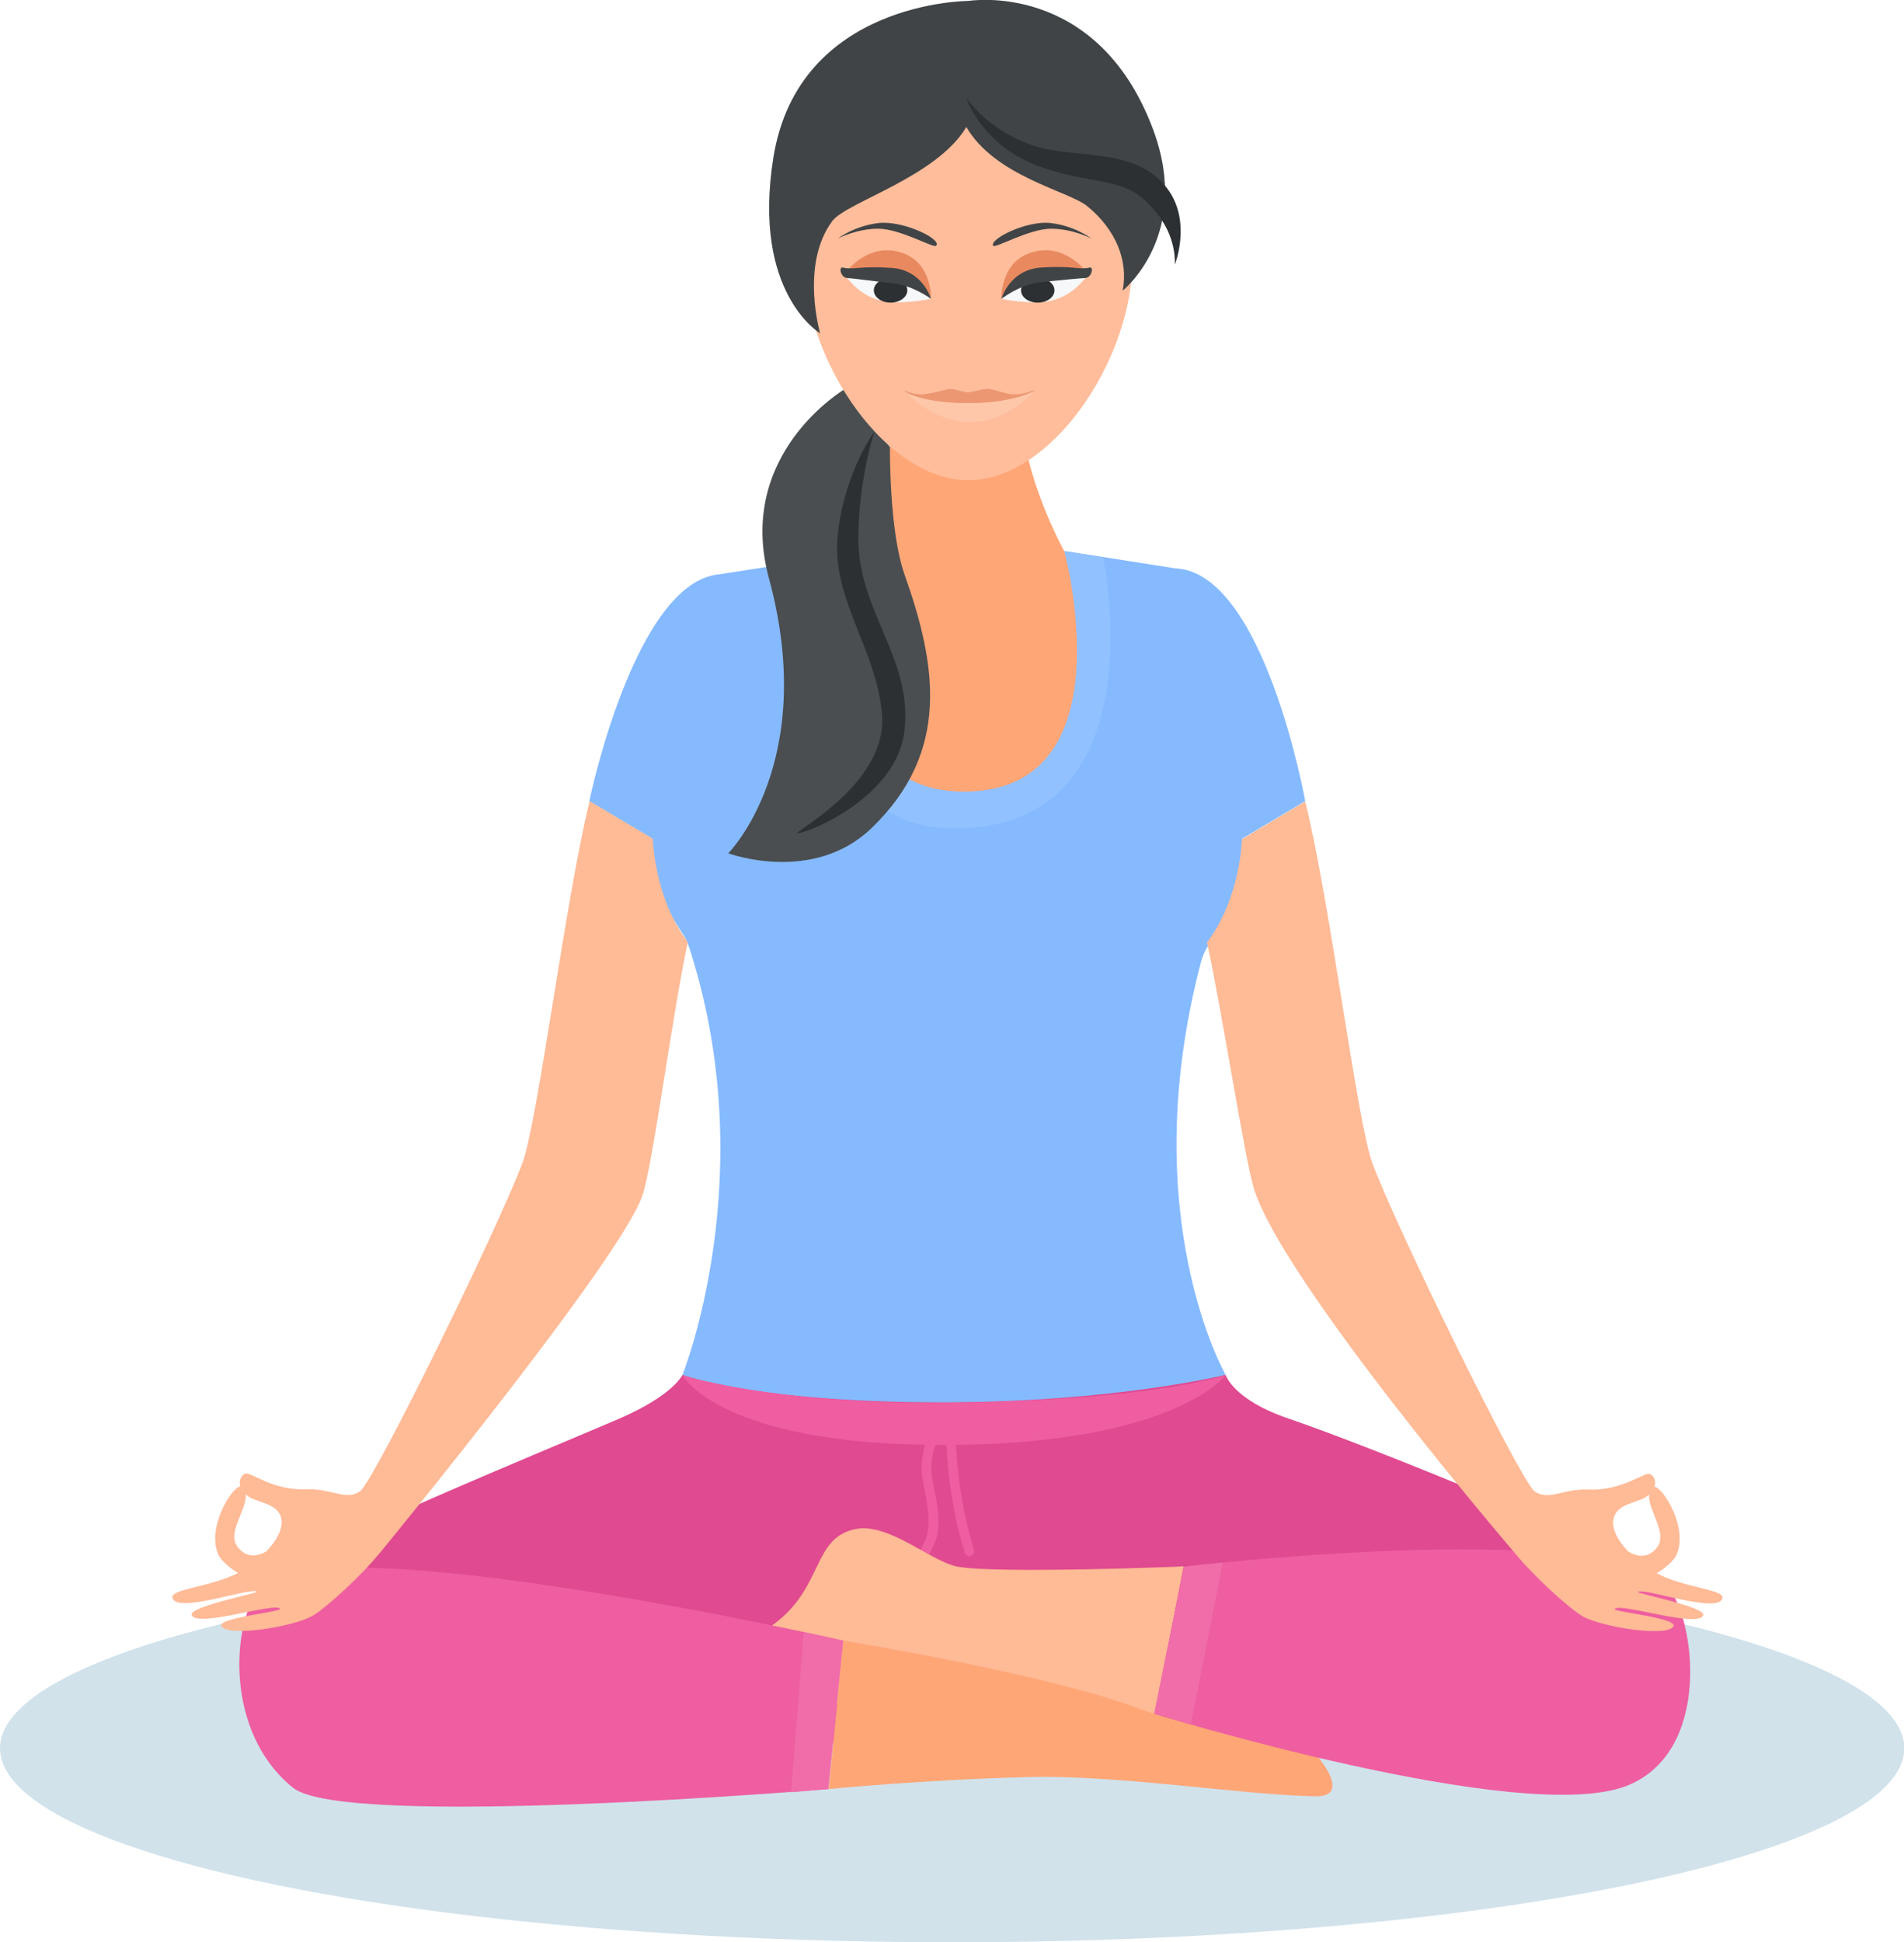 <svg id="Background" xmlns="http://www.w3.org/2000/svg" viewBox="0 0 602.9 614.8"><style>.st0{fill:#FFA677;} .st1{fill:#D1E2EB;} .st2{fill:#E04A90;} .st3{fill:#86BAFF;} .st4{fill:#92C1FF;} .st5{fill:#4A4E50;} .st6{fill:#2C3032;} .st7{fill:#FFBD9B;} .st8{fill:#404446;} .st9{fill:#E9895F;} .st10{fill:#FFC7AA;} .st11{fill:#EC9772;} .st12{fill:#F6F8F9;} .st13{fill:#EE5EA0;} .st14{fill:#FFBA96;} .st15{fill:#F06DA9;}</style><path class="st0" d="M271.3 175s11.5-25.5 12.6-50.7c.4-9.3 39.4-5.2 39.4 4.1 0 21.4 13.7 46.1 13.7 46.1s36 98.4-35.6 98.4c-53.9-.1-30.1-97.9-30.1-97.9z"/><ellipse class="st1" cx="301.5" cy="553.4" rx="301.5" ry="61.4"/><path class="st2" d="M525.3 499.7c-13.3-10.5-93.5-42.6-117.1-50.6-17.8-6-20.1-13.9-20.1-13.9h-172s-2.8 6.4-20.1 13.9c-27.3 11.7-97.1 40.1-110.4 50.6-13.3 10.5 2.4 50.2 6.6 58 4.2 7.7 103 5.5 154.5-1.6 34.2-4.7 42.7-27.3 55.3-27.8 12.6.5 25.3 17.8 59.5 22.5 51.5 7 156.7 12.9 160.9 5.2 4.3-7.7 16.2-45.8 2.9-56.3z"/><path class="st3" d="M380.3 304.5c2.7-10.4 12.4-10.4 12.9-30.7.1-4.9 1.1-2.3.1-8.3l20-11.9s-13-72.6-41.2-73.7l-35-5.5s20.9 77.3-32.9 76.2c-49.6-1.1-32.9-75.6-32.9-75.6l-43.6 6.8c-26.8 2.5-41.1 71.8-41.1 71.8l20 11.9v2.2c0 17.2 10.2 27.7 11.1 30.6 24.3 72.8-1.6 136.9-1.6 136.9s22.4 8.7 82.2 8.7c54.4 0 89.8-8.7 89.8-8.7s-29-50.3-7.8-130.7z"/><path class="st4" d="M304.2 250.6c-49.6-1.1-32.9-75.6-32.9-75.6l-10.7 1.7c-3.1 26.6-4.7 85.5 41.6 85.5 60.4 0 49.5-73.1 47.1-85.8l-12.3-1.9c.1-.1 20.9 77.2-32.8 76.1z"/><path class="st5" d="M267.6 123.1s-34.9 20.4-24.1 60c15.8 58.3-12.9 87-12.9 87s26.7 9.9 45.3-7.9c25.2-24.2 20.7-51.7 10.5-80.4-4.9-13.9-4.6-40.3-4.6-40.3l-14.2-18.4z"/><path class="st6" d="M276.9 136.6s-5.1 15.1-5.1 34c0 23.1 17.2 37.7 14.6 60.7-2.6 23-35.7 34.2-33.8 32.2 1.9-2 28.4-16.7 26.7-37.4-1.7-20.7-16.3-36.8-14-57.1 2.2-19.7 11.6-32.4 11.6-32.4z"/><path class="st7" d="M357.6 72.8c-1.8-9.1-51-52.8-51-52.8s-49.2 43.7-51 52.8c-6.5 32.1 21.7 79.2 51 79.2s57.5-47 51-79.2z"/><path class="st8" d="M365.1 40.9C347.3-6.5 306.6.3 306.6.3s-53.7 0-61.7 49.5c-6.9 43 14.8 55.7 14.8 55.7s-6.4-21.9 3.9-35.6c4.5-5.9 33-13.9 42.4-29.7 9 15.6 32.4 20.3 38.2 25 9.2 7.5 13.1 17.3 11.3 26.8 0 0 22.1-17.6 9.6-51.1z"/><path class="st8" d="M296.4 77.8c-.8.8-11.4-5.4-18.3-5.4s-12.8 3.1-12.8 3.1 5.2-4 12.9-4.9c7.8-.9 20.3 5.2 18.2 7.2zM314.5 77.8c.6.9 11.4-5.4 18.3-5.4s12.8 3.1 12.8 3.1-5.2-4-12.9-4.9c-7.7-.9-19.6 5.2-18.2 7.2z"/><path class="st6" d="M305.9 30.8S310.7 46.4 330 53c19.3 6.5 27.3 2 37.2 15.7 5.5 7.5 4.8 15.1 4.8 15.1s5.2-13-1.8-23.3c-9.7-14.3-29.5-10-42.7-14.3-15.4-5.2-21.6-15.4-21.6-15.4z"/><path class="st9" d="M294.8 94.6s.6-13.2-11.7-15.2c-9.1-1.5-15.2 6.7-15.2 6.7l26.9 8.5zM317.1 94.6s-.6-13.2 11.7-15.2C337.9 77.9 344 86 344 86l-26.9 8.6z"/><path class="st10" d="M286.4 123.5s8.4 10.1 20.6 10.1c12.2 0 20.6-9.9 20.6-9.9s-7.9 3.9-21 3.9-20.2-4.1-20.2-4.1z"/><path class="st11" d="M286.4 123.5c0 .8 6.2 4.1 20.2 4.1 14.5 0 21-3.9 21-3.9-.5-.6-2.4 1.4-7.1 1.1-1.9-.1-6.4-1.7-7.8-1.7s-4.8 1-6.1 1.1c-.9.1-4.1-1-5.5-1.1-1.3-.1-4.4 1.3-8.7 1.7-3.3.3-6-1.3-6-1.3z"/><path class="st12" d="M294.8 94.6s-2.9-8.1-12.3-9.1c-9.5-1-15.5.7-15.5.7s4.1 7.2 12.1 9c5.9 1.4 15.7-.6 15.7-.6z"/><ellipse class="st6" cx="282" cy="91.9" rx="5.3" ry="3.9"/><path class="st8" d="M294.8 94.6s-2.5-9.1-12.5-9.8c-9.9-.7-12.2.7-15.4-.1-1.5-.3-.6 3.2 1.3 3.3 1.9.1 8.4 1 14.7 1.7 6.3.7 11.9 4.9 11.9 4.9z"/><path class="st12" d="M317.1 94.6s2.9-8.1 12.3-9.1c9.5-1 15.5.7 15.5.7s-4.1 7.2-12.1 9c-5.9 1.4-15.7-.6-15.7-.6z"/><ellipse class="st6" cx="328.6" cy="91.9" rx="5.3" ry="3.9"/><path class="st8" d="M317.1 94.6s2.5-9.2 12.5-9.9c9.9-.7 12.2.8 15.4 0 1.5-.3.6 3.2-1.3 3.3s-8.4.7-14.7 1.4c-6.3.8-11.9 5.2-11.9 5.2z"/><path class="st13" d="M216.1 435.3s28.2 9.1 82.2 8.7c66.5-.5 89.8-8.7 89.8-8.7s-16.3 22.1-89.6 22.1c-70.9 0-82.4-22.1-82.4-22.1z"/><path class="st13" d="M308.4 490.4c-6.6-21-5.9-42.2-5.9-42.4 0-.4-.1-.7-.3-.9v-.1c-.2-.3-.6-.5-.9-.5h-.1-.1c-.3 0-.6.1-.9.3h-.1c-.4.3-10.8 8.5-7.7 23 2.5 12.1 2.1 15.2-.7 20.4-.4.8-.1 1.7.6 2.1.2.1.5.2.7.2.6 0 1.1-.3 1.4-.8 3.4-6.2 3.6-10.2 1-22.5-1.7-8.3 1.5-14.2 4.1-17.3.1 7.2.9 23.5 6 39.6.2.7.8 1.1 1.5 1.1.2 0 .3 0 .5-.1.7-.5 1.2-1.3.9-2.1z"/><path class="st14" d="M303.2 495.9c-8.4-1.6-21.8-14-32.3-11.9-13.7 2.8-10.1 18.3-25.6 29.9-7.5 5.6-28.9 20.1-33.6 30-4.7 9.9-1.4 20.6 1.9 21.2 3.3.6 12.9-12.9 19.5-14.6 6.6-1.7 43.8-17.2 61.1-17.6 8.5-.2 71.3 11 71.3 11l9.3-48.1c.1.1-59.7 2.4-71.6.1z"/><path class="st13" d="M82.8 502.3c19.7-20.4 184.1 17 184.1 17l-4.7 47s-153 12.8-169.4-.4c-22.5-18.1-19.2-54.1-10-63.6z"/><path class="st0" d="M267 519.3s66.2 10.8 94.6 21.9c13 5.1 40.8 2.6 43.6 4.2 9.9 5.9 24.8 23.4 11.4 23.2-23.3-.4-62.1-6.8-90.6-6.1-32.9.8-63.6 3.8-63.6 3.8l4.6-47z"/><path class="st13" d="M528.1 502.3c-18.6-21.3-142.6-7.7-153.2-6.4l-9.4 46.6s116.9 35.9 149.8 22.7c26.9-10.8 21.5-52.9 12.8-62.9z"/><path class="st15" d="M374.9 495.9l-9.4 46.5 11.6 3.4 10.1-51.2zM267 519.3l-4.7 47-11.8 1 4-50.7z"/><path class="st14" d="M206.7 265.5l-20-11.9c-7.6 30.7-16.5 102-21.3 114.6-8.3 21.9-46.1 98.8-51.2 103.7-4.5 3.4-9-.8-17.4-.5-10.6.5-17.6-5.8-19.3-4.9-1.1.6-2 2.2-1.4 4-2.9.4-10.8 13.4-6.9 21.7.9 1.9 3.9 4.4 6.2 5.7-8.7 4.5-21.3 5-20.8 7.8 1 5.3 24.7-3.3 26.7-1.9.7.5-22 4.8-20.6 7.5 2.1 4 26.3-4.2 28-2.1.8 1-20 2.9-18.6 5.5 1.9 3.6 22.7.3 28.8-3.2 4.4-2.5 15.5-12.7 21.6-20.2 0 0 75.7-92.1 82.9-112.8 3.3-9.5 9.5-57.7 14.4-80.3-10.5-13.8-11-31.8-11.1-32.7zM84.3 491.1c-5.3 3-8-.3-8.4-.7-4.9-4.7 2.4-12.2 1.9-17.4 2.6 2.7 9.5 2.4 11.1 7 1 3.2-.8 7.2-4.6 11.1zM382.2 298.3c4.9 22.7 11.9 68.1 14.8 77.8 9.1 29.7 82.5 115.3 82.5 115.3 6.1 7.5 17.3 17.7 21.6 20.2 6.1 3.5 26.9 6.7 28.8 3.2 1.4-2.7-19.4-4.6-18.6-5.5 1.7-2.1 26 6.1 28 2.1 1.4-2.7-21.3-7-20.6-7.5 2-1.4 25.8 7.2 26.7 1.9.5-2.7-12.2-3.2-20.8-7.8 2.2-1.3 5.3-3.8 6.2-5.7 3.9-8.4-4-21.3-6.9-21.7.6-1.9-.2-3.4-1.4-4-1.6-.9-8.6 5.3-19.3 4.9-8.3-.4-12.9 3.8-17.4.5-5.1-4.9-42.9-81.7-51.2-103.7-4.8-12.6-13.6-83.9-21.3-114.6l-20 11.9c-.1.8-.6 18.8-11.1 32.7zm128.9 181.8c1.6-4.6 8.5-4.4 11.1-7-.5 5.2 6.7 12.8 1.9 17.4-.4.4-3.1 3.7-8.4.7-3.9-4-5.7-8-4.6-11.1z"/></svg>